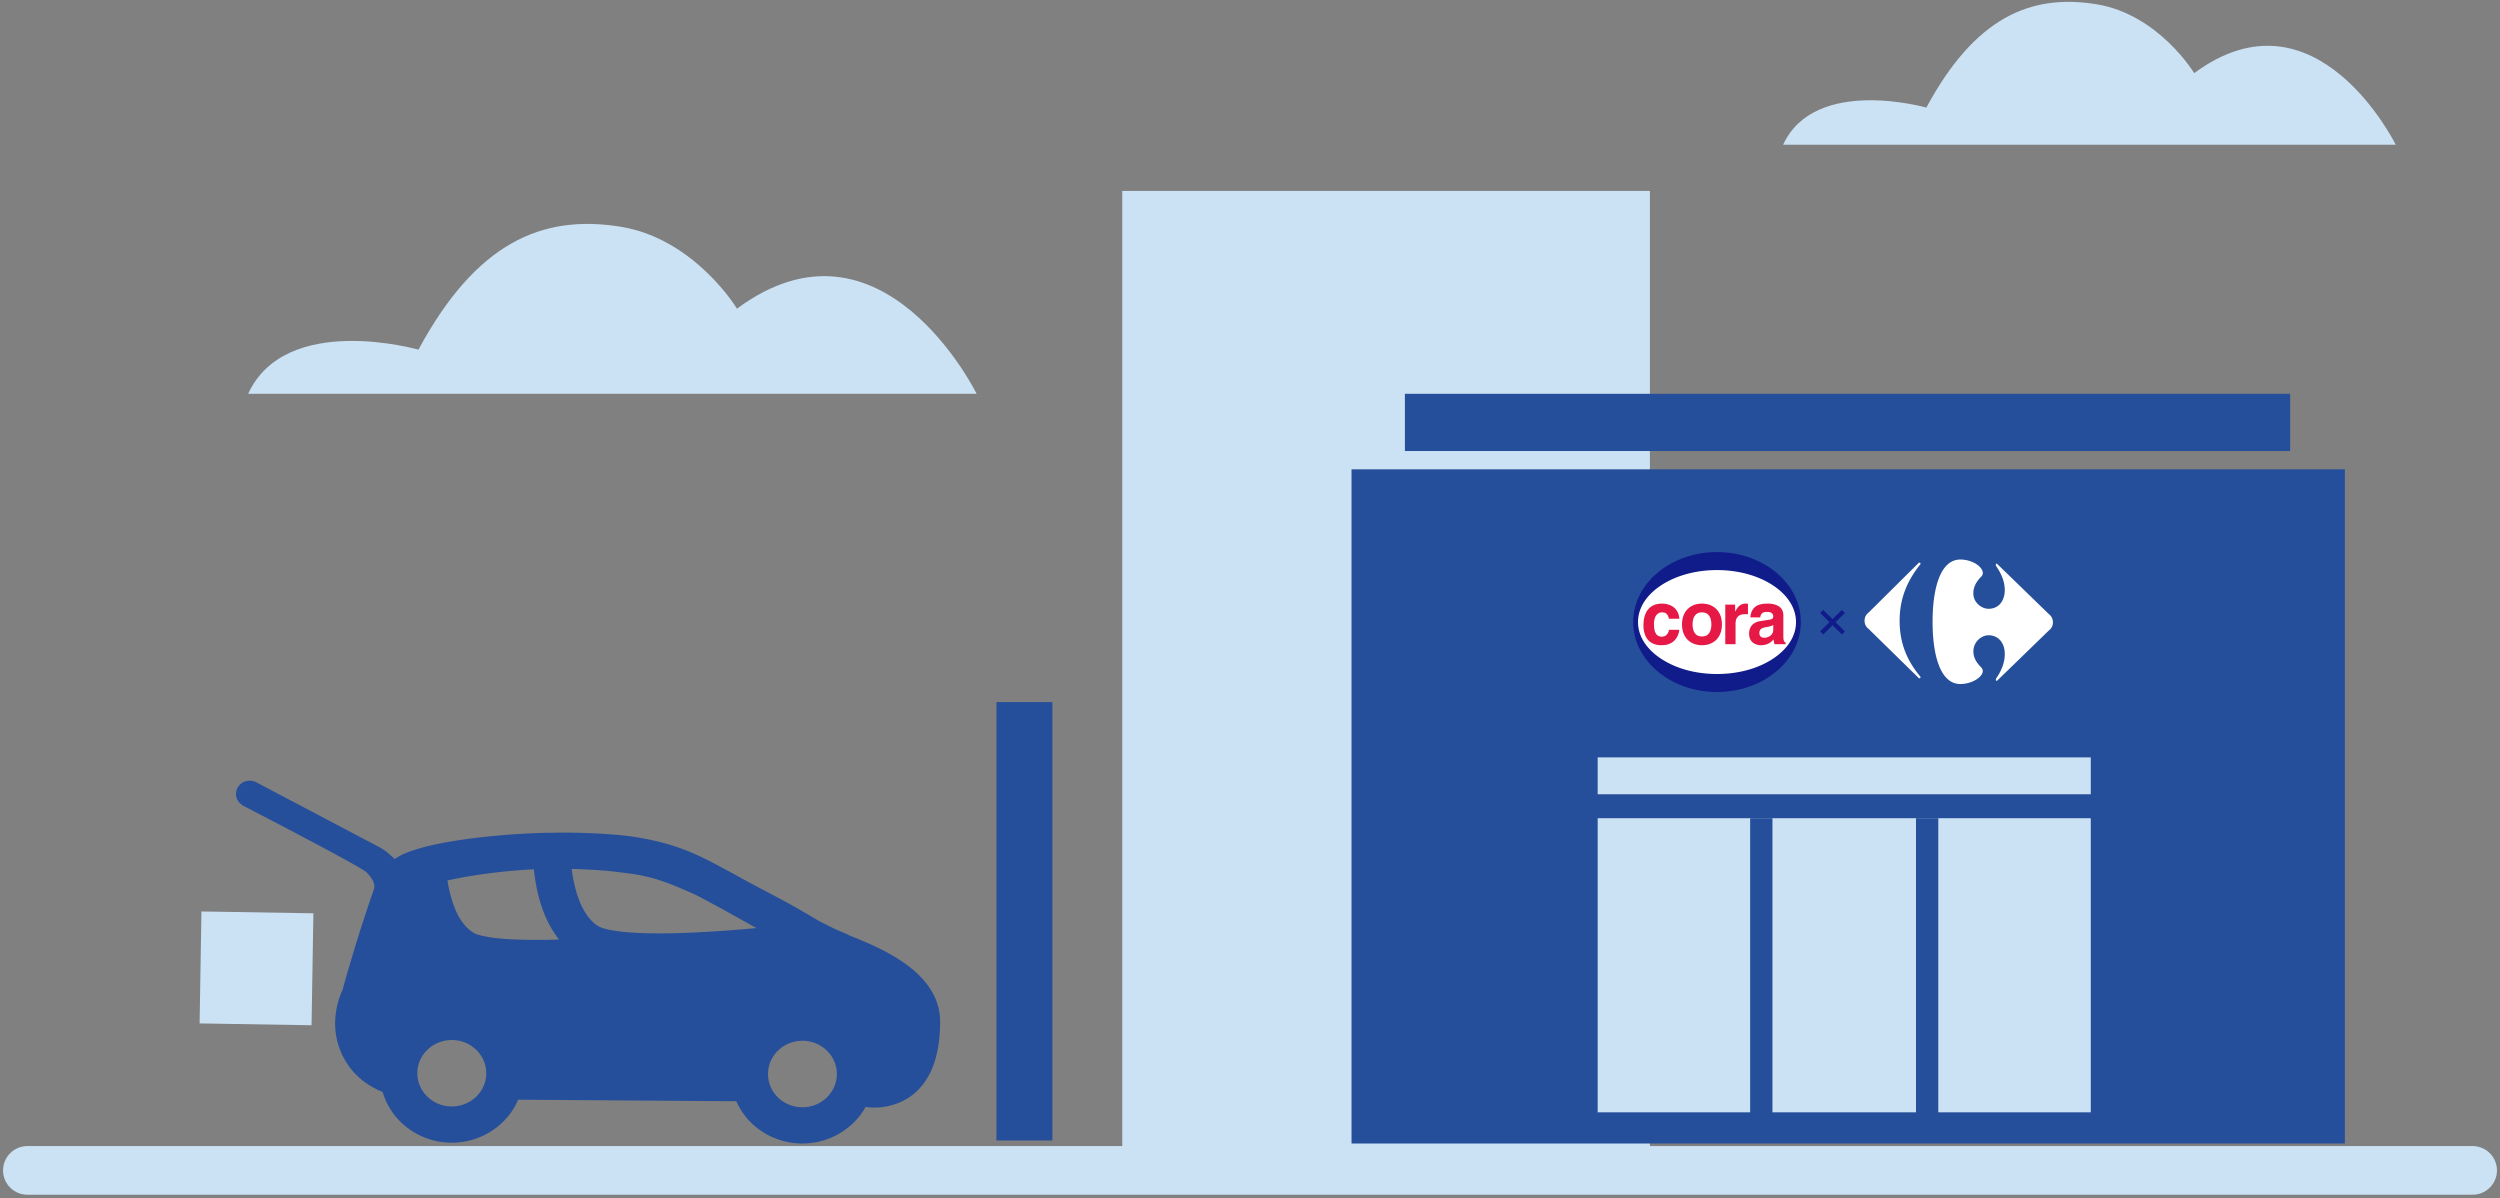 <svg width="411" height="197" fill="none" xmlns="http://www.w3.org/2000/svg"><rect width="100%" height="100%" fill="#808080" stroke="none"/><path d="M40.793 64.74h119.764s-15.552-31.625-39.398-13.996c0 0-6.955-11.524-19.183-13.481-12.962-2.074-23.743 2.72-33.183 20.218-.003 0-21.779-6.221-28 7.26zM271.245 31.392H184.5v161.83h86.745V31.392z" fill="#CBE1F4"/><path d="M385.5 77.157H222.192v110.837H385.5V77.157z" fill="#254F9A"/><path d="M343.725 134.514h-81.068v48.352h81.068v-48.352zM343.725 124.514h-81.068v6.062h81.068v-6.062z" fill="#CBE1F4"/><path d="M291.392 134.514h-3.667v48.713h3.667v-48.713zM318.657 134.514h-3.667v48.713h3.667v-48.713zM376.5 64.74H230.965v9.407H376.5V64.74z" fill="#254F9A"/><g clip-path="url(#a)"><path d="M282.766 92.702c-7.059 0-13.237 3.578-13.825 8.796 0 6.708 6.325 10.136 13.236 10.136 3.089.298 13.384-2.088 13.384-9.391 0-3.578-4.266-8.944-12.795-9.54z" fill="#fff"/><path fill-rule="evenodd" clip-rule="evenodd" d="M282.278 113.764c-.933 0-1.868-.077-2.778-.235a15.359 15.359 0 0 1-4.927-1.73 13.645 13.645 0 0 1-2.033-1.404 12.141 12.141 0 0 1-1.686-1.701 10.977 10.977 0 0 1-1.271-1.956 9.813 9.813 0 0 1-1.085-4.473 9.865 9.865 0 0 1 1.085-4.481 10.68 10.68 0 0 1 1.271-1.952 12.05 12.05 0 0 1 1.686-1.703 13.297 13.297 0 0 1 2.033-1.405c.739-.416 1.527-.769 2.342-1.056a16.054 16.054 0 0 1 2.585-.677c.91-.154 1.845-.23 2.778-.23.932 0 1.873.076 2.779.23.88.155 1.752.38 2.587.677.812.287 1.601.642 2.337 1.056.729.412 1.415.885 2.038 1.405a12.35 12.35 0 0 1 1.686 1.703c.5.617.922 1.27 1.27 1.952.351.693.62 1.42.801 2.161.186.756.279 1.535.279 2.32 0 .785-.093 1.556-.279 2.317-.181.736-.45 1.459-.801 2.156-.348.683-.77 1.337-1.27 1.956a12.308 12.308 0 0 1-1.686 1.701c-.623.518-1.309.994-2.038 1.404-.735.418-1.525.769-2.337 1.06a16.246 16.246 0 0 1-5.366.905zm-.002-20.043c-3.469 0-6.728.89-9.181 2.502-2.456 1.616-3.807 3.758-3.807 6.046 0 2.287 1.351 4.424 3.807 6.035 2.453 1.621 5.712 2.502 9.181 2.502 3.469 0 6.731-.881 9.186-2.502 2.451-1.611 3.802-3.757 3.802-6.035 0-2.279-1.353-4.43-3.802-6.046-2.457-1.612-5.717-2.502-9.186-2.502z" fill="#111C8B"/><path d="M273.252 100.672h.085c.724 0 .965.636 1.038 1.051h1.714c-.157-2.03-1.823-2.495-2.835-2.495-2.172 0-3.077 1.504-3.077 3.609 0 1.37.556 3.24 2.969 3.24s2.872-1.87 2.932-2.543h-1.713c0 .306-.29 1.137-1.146 1.137-1.28 0-1.304-1.406-1.304-2.117 0-.807.278-1.882 1.339-1.882h-.002z" fill="#E61845"/><path fill-rule="evenodd" clip-rule="evenodd" d="M279.804 99.228c-1.726 0-3.282 1.075-3.282 3.425 0 2.349 1.558 3.424 3.282 3.424s3.281-1.075 3.281-3.424c0-2.35-1.557-3.425-3.281-3.425zm0 5.407c-1.304 0-1.545-1.15-1.545-1.981 0-.831.241-1.981 1.545-1.981 1.304 0 1.545 1.15 1.545 1.981 0 .831-.241 1.981-1.545 1.981z" fill="#E61845"/><path d="M285.278 100.525h-.024V99.4h-1.617v6.507h1.689v-3.389c0-.721.242-1.554 1.558-1.554.156 0 .338 0 .482.024v-1.736c-.109-.012-.217-.024-.326-.024-1.026 0-1.411.637-1.762 1.296v.001z" fill="#E61845"/><path fill-rule="evenodd" clip-rule="evenodd" d="M293.181 104.635v-3.523c0-1.602-1.653-1.884-2.559-1.884-1.316 0-2.679.28-2.872 2.275h1.629c.048-.379.192-.905 1.038-.905.434 0 1.109.036 1.109.759 0 .366-.326.476-.592.513l-1.521.232c-1.074.158-1.87.807-1.87 2.079 0 1.345.99 1.896 1.955 1.896 1.146 0 1.69-.539 2.075-.941.036.366.061.464.156.771h1.821v-.257c-.204-.074-.373-.244-.373-1.015h.004zm-1.655-1.065c0 .795-.76 1.284-1.509 1.284-.326 0-.784-.185-.784-.783 0-.709.519-.87 1.146-.98.699-.11.977-.22 1.145-.354v.831l.002.002z" fill="#E61845"/><path d="m302.799 104.308-1.53-1.516-1.531 1.518-.51-.506 1.529-1.516-1.529-1.517.508-.505 1.53 1.516 1.531-1.518.51.506-1.531 1.518 1.531 1.517-.51.506.002-.003z" fill="#111C8B"/><path fill-rule="evenodd" clip-rule="evenodd" d="M322.274 91.988c-3.269 0-4.559 4.69-4.559 10.232 0 5.544 1.29 10.233 4.559 10.233 1.98 0 3.698-1.194 3.698-2.132a.91.91 0 0 0-.258-.597c-.947-.938-1.29-1.79-1.29-2.644 0-1.535 1.29-2.643 2.494-2.643 1.634 0 2.667 1.279 2.667 3.07 0 1.62-.687 2.984-1.462 4.092v.171c0 .086.087.17.087.17.057 0 .114-.028.172-.086l8.431-8.186c.43-.341.687-.768.687-1.365s-.259-1.024-.687-1.365l-8.431-8.186c-.058-.057-.115-.086-.172-.086-.087 0-.087.086-.087.17v.17c.775 1.109 1.462 2.474 1.462 4.009 0 1.705-.946 3.07-2.667 3.07-1.204 0-2.579-1.108-2.494-2.643 0-.768.343-1.706 1.29-2.644a.774.774 0 0 0 .258-.597c0-1.024-1.72-2.216-3.698-2.216v.003zM315.393 92.583c.056-.057.114-.086.171-.086.086 0 .172.086.172.17 0 .085 0 .087-.085.171-1.892 2.387-3.354 5.287-3.354 9.209 0 3.922 1.377 6.735 3.354 9.124.057.056.085.113.085.17a.183.183 0 0 1-.172.171c-.086 0-.086 0-.171-.086l-8.172-8.015c-.431-.34-.688-.767-.688-1.364 0-.597.259-1.024.688-1.365l8.172-8.1v.001z" fill="#fff"/></g><path d="m139.501 153.673-.918-.376c-1.022-.411-2.443-1.113-4.123-1.986-1.49-.907-4.158-2.465-6.272-3.578-2.044-1.078-4.348-2.293-6.462-3.44-.346-.189-.693-.394-1.039-.582-5.475-2.945-8.957-5.033-17.065-6.231h-.017c-3.88-.462-7.762-.582-10.568-.599-1.456 0-2.374.034-2.426.034h-.797c-8.852.205-21.309 1.609-24.912 4.314l-.953-.856a7.812 7.812 0 0 0-1.577-1.096l-20.235-10.664c-1.091-.582-2.477-.189-3.066.873-.572 1.01-.226 2.242.745 2.858v.035s19.403 10.014 20.408 11.007c.866.838 1.56 1.917 1.247 2.79-2.806 8.097-4.747 15.029-5.145 16.536-.71 1.489-2.807 6.984.935 12.427 1.56 2.26 3.708 3.595 5.648 4.383 1.386 4.793 5.943 8.319 11.33 8.336 4.938 0 9.165-2.91 10.95-7.07l35.862.257c1.784 4.074 5.977 6.933 10.828 6.95 4.504 0 8.419-2.431 10.429-6.008.347.051.832.102 1.421.102 2.529 0 10.81-1.01 10.828-14.088.017-8.216-9.789-12.171-15.073-14.276m-65.21 28.176c-3.136 0-5.665-2.448-5.665-5.478 0-2.995 2.547-5.443 5.683-5.443 3.118 0 5.647 2.465 5.647 5.46 0 3.03-2.546 5.461-5.665 5.461zm17.533-27.44c-.676.034-1.369.034-2.027.051h-1.993c-.918 0-1.767-.017-2.529-.034-.762-.034-1.455-.068-2.079-.103a65.243 65.243 0 0 1-1.646-.154 18.06 18.06 0 0 1-1.3-.188c-.363-.069-.692-.12-.97-.188-.276-.069-.502-.137-.692-.189-.19-.051-.33-.12-.45-.171-.105-.051-.191-.103-.243-.12a6.203 6.203 0 0 1-1.005-.77 7.824 7.824 0 0 1-.849-.976 9.49 9.49 0 0 1-.71-1.13c-.208-.41-.416-.821-.572-1.266-.173-.428-.33-.873-.468-1.335-.138-.446-.26-.908-.364-1.353-.104-.445-.19-.89-.277-1.335-.034-.154-.034-.291-.07-.445 3.916-.89 9.2-1.592 14.207-1.849.312 3.15 1.265 7.96 4.123 11.521h-.12m16.527-.976c-7.398-.017-9.442-.89-9.893-1.164-2.858-1.712-4.019-6.18-4.417-9.432 2.27.051 4.452.188 6.462.376 5.145.617 7.137.754 14.241 4.04 1.16.617 2.546 1.37 4.036 2.157.988.565 1.993 1.113 2.997 1.678.884.496 1.75.975 2.634 1.472-4.851.445-10.863.873-16.06.873zm23.613 28.587c-3.135 0-5.665-2.465-5.648-5.478 0-3.013 2.547-5.46 5.666-5.46 3.118 0 5.665 2.465 5.647 5.477 0 3.013-2.546 5.461-5.665 5.461z" fill="#254F9A"/><path fill="#CBE1F4" d="m33.116 149.845 18.405.301-.302 18.405-18.404-.301z"/><path fill="#254F9A" d="M163.819 115.422h9.194v72.069h-9.194z"/><path d="M4.5 192.413h402" stroke="#CBE1F4" stroke-width="8" stroke-linecap="round"/><path d="M293.142 23.794h100.716s-13.078-26.596-33.132-11.77c0 0-5.848-9.691-16.132-11.338-10.9-1.744-19.967 2.289-27.905 17.003-.003 0-18.316-5.232-23.547 6.105z" fill="#CBE1F4"/><defs><clipPath id="a"><path fill="#fff" transform="translate(268.5 90.764)" d="M0 0h69v23H0z"/></clipPath></defs></svg>